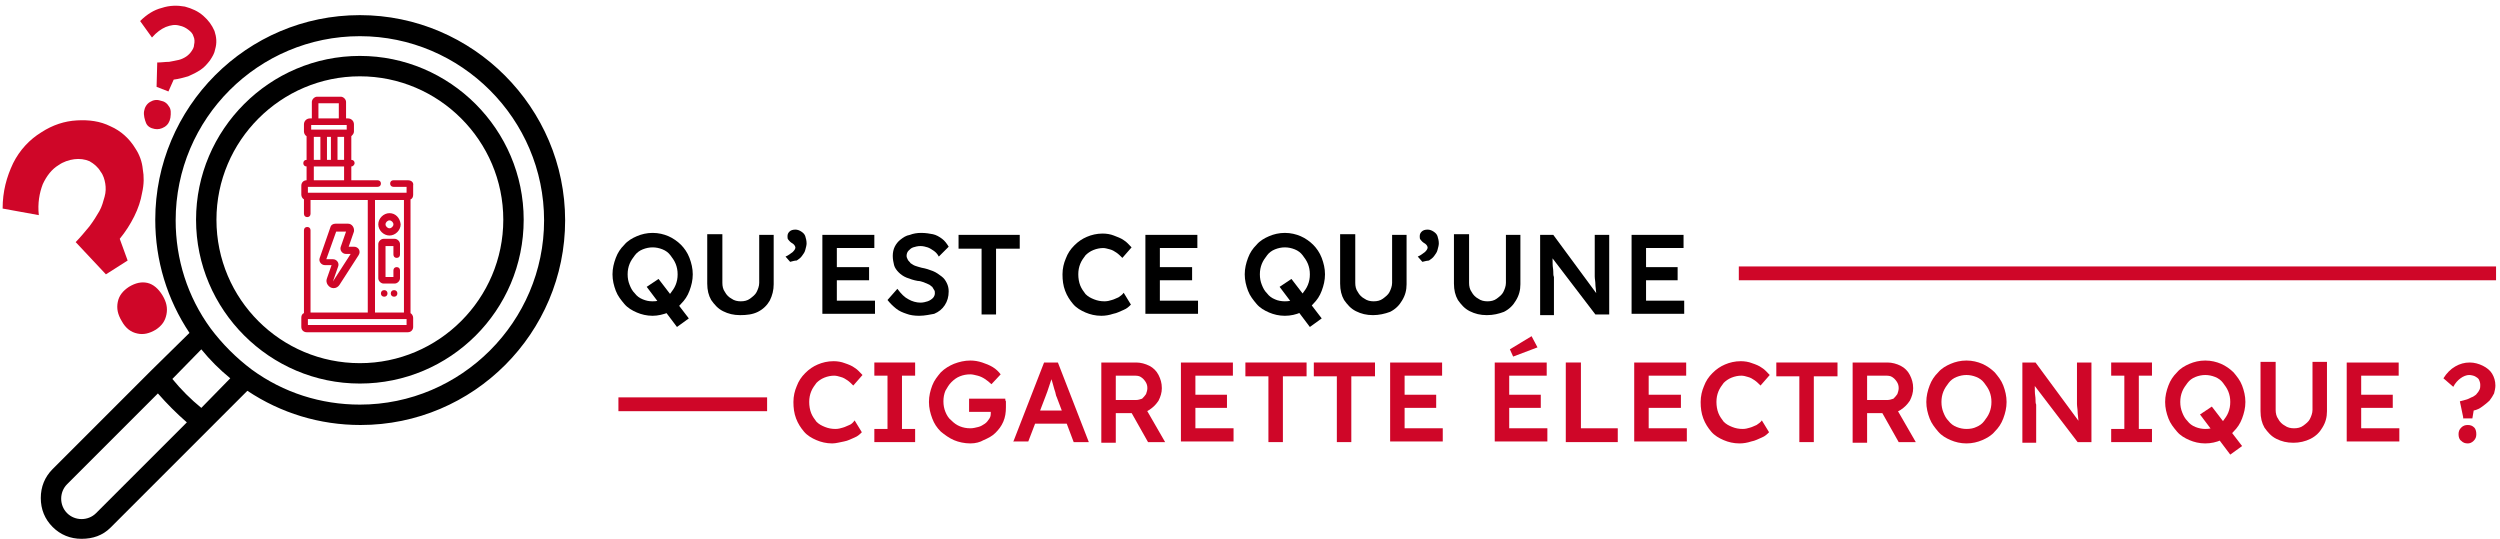<?xml version="1.0" encoding="UTF-8"?>
<!-- Generator: Adobe Illustrator 27.0.0, SVG Export Plug-In . SVG Version: 6.00 Build 0)  -->
<svg xmlns="http://www.w3.org/2000/svg" xmlns:xlink="http://www.w3.org/1999/xlink" version="1.1" id="Layer_1" x="0px" y="0px" viewBox="0 0 380 82" style="enable-background:new 0 0 380 82;" xml:space="preserve">
<style type="text/css">
	.st0{fill:#CF0628;}
</style>
<rect x="264.3" y="40.5" class="st0" width="115.1" height="2.1"></rect>
<rect x="94" y="60.4" class="st0" width="22.6" height="2.1"></rect>
<g>
	<g>
		<path class="st0" d="M126.5,67.4c-0.9,0-1.7-0.2-2.4-0.5c-0.7-0.3-1.4-0.7-1.9-1.3c-0.5-0.6-0.9-1.2-1.2-2    c-0.3-0.8-0.4-1.6-0.4-2.5c0-0.9,0.2-1.7,0.5-2.4c0.3-0.8,0.7-1.4,1.3-2c0.6-0.6,1.2-1,1.9-1.3c0.7-0.3,1.5-0.5,2.4-0.5    c0.6,0,1.2,0.1,1.7,0.3c0.6,0.2,1.1,0.4,1.5,0.7c0.5,0.3,0.8,0.7,1.2,1.1l-1.4,1.6c-0.3-0.3-0.6-0.6-0.9-0.8    c-0.3-0.2-0.6-0.4-1-0.5c-0.3-0.1-0.7-0.2-1-0.2c-0.5,0-1,0.1-1.5,0.3s-0.9,0.5-1.2,0.8c-0.3,0.4-0.6,0.8-0.8,1.3    c-0.2,0.5-0.3,1-0.3,1.6c0,0.6,0.1,1.2,0.3,1.7c0.2,0.5,0.5,0.9,0.8,1.3c0.4,0.4,0.8,0.6,1.3,0.8c0.5,0.2,1,0.3,1.6,0.3    c0.4,0,0.8-0.1,1.1-0.2c0.4-0.1,0.7-0.3,1-0.4s0.6-0.4,0.8-0.7l1.1,1.8c-0.3,0.3-0.6,0.6-1.1,0.8s-1,0.5-1.6,0.6    S127.1,67.4,126.5,67.4z"></path>
		<path class="st0" d="M132.9,67.2v-2h2v-8.1h-2v-2h6.2v2h-2v8.1h2v2H132.9z"></path>
		<path class="st0" d="M147.5,67.4c-0.9,0-1.8-0.2-2.5-0.5s-1.4-0.8-2-1.3c-0.6-0.6-1-1.2-1.3-2c-0.3-0.8-0.5-1.6-0.5-2.5    c0-0.9,0.2-1.7,0.5-2.5s0.8-1.4,1.3-2c0.6-0.6,1.3-1,2-1.3c0.8-0.3,1.6-0.5,2.5-0.5c0.6,0,1.2,0.1,1.8,0.3    c0.6,0.2,1.1,0.4,1.6,0.7c0.5,0.3,0.9,0.7,1.2,1.1l-1.4,1.5c-0.3-0.3-0.7-0.6-1-0.8s-0.7-0.4-1.1-0.5c-0.4-0.1-0.8-0.2-1.1-0.2    c-0.6,0-1.1,0.1-1.6,0.3c-0.5,0.2-0.9,0.5-1.3,0.9s-0.6,0.8-0.9,1.3c-0.2,0.5-0.3,1-0.3,1.6c0,0.6,0.1,1.1,0.3,1.6    c0.2,0.5,0.5,1,0.9,1.3c0.4,0.4,0.8,0.7,1.3,0.9s1,0.3,1.6,0.3c0.4,0,0.8-0.1,1.2-0.2c0.4-0.1,0.7-0.3,1-0.5    c0.3-0.2,0.5-0.5,0.7-0.8c0.2-0.3,0.2-0.6,0.2-1v-0.4l0.3,0.4h-3.6v-2h5.5c0,0.1,0,0.3,0.1,0.4c0,0.2,0,0.3,0,0.5    c0,0.1,0,0.3,0,0.4c0,0.8-0.1,1.5-0.4,2.2c-0.3,0.7-0.7,1.2-1.2,1.7s-1.1,0.8-1.8,1.1C149,67.2,148.3,67.4,147.5,67.4z"></path>
		<path class="st0" d="M154,67.2l4.7-12.1h2.1l4.7,12.1h-2.3l-2.6-6.9c-0.1-0.1-0.1-0.4-0.2-0.7c-0.1-0.3-0.2-0.6-0.3-1    c-0.1-0.4-0.2-0.7-0.3-1c-0.1-0.3-0.2-0.5-0.2-0.7l0.4,0c-0.1,0.2-0.2,0.5-0.2,0.8c-0.1,0.3-0.2,0.6-0.3,0.9    c-0.1,0.3-0.2,0.6-0.3,0.9c-0.1,0.3-0.2,0.5-0.3,0.8l-2.6,6.8H154z M156.1,64.4l0.8-2h5.5l0.8,2H156.1z"></path>
		<path class="st0" d="M167.4,67.2V55.1h5.3c0.7,0,1.4,0.2,2,0.5s1.1,0.8,1.4,1.4s0.5,1.2,0.5,2c0,0.7-0.2,1.3-0.5,1.9    c-0.4,0.6-0.8,1-1.4,1.4s-1.3,0.5-2,0.5h-3.1v4.5H167.4z M169.6,60.8h3.1c0.3,0,0.6-0.1,0.9-0.2c0.2-0.2,0.4-0.4,0.6-0.7    c0.1-0.3,0.2-0.6,0.2-0.9c0-0.4-0.1-0.7-0.3-1c-0.2-0.3-0.4-0.5-0.7-0.7c-0.3-0.2-0.7-0.2-1.1-0.2h-2.7V60.8z M174.5,67.2    l-3.1-5.5l2.3-0.4l3.4,5.9L174.5,67.2z"></path>
		<path class="st0" d="M179.5,67.2V55.1h7.9v2h-5.7v8h5.8v2H179.5z M180.5,62v-2h6v2H180.5z"></path>
		<path class="st0" d="M192.8,67.2v-10h-3.5v-2.1h9.3v2.1H195v10H192.8z"></path>
		<path class="st0" d="M203.2,67.2v-10h-3.5v-2.1h9.3v2.1h-3.6v10H203.2z"></path>
		<path class="st0" d="M211.3,67.2V55.1h7.9v2h-5.7v8h5.8v2H211.3z M212.3,62v-2h6v2H212.3z"></path>
		<path class="st0" d="M227.2,67.2V55.1h7.9v2h-5.7v8h5.8v2H227.2z M228.2,62v-2h6v2H228.2z M230,54.2l-0.5-1.1l3.3-2l0.9,1.7    L230,54.2z"></path>
		<path class="st0" d="M238,67.2V55.1h2.3v10h5.6v2.1H238z"></path>
		<path class="st0" d="M248.4,67.2V55.1h7.9v2h-5.7v8h5.8v2H248.4z M249.5,62v-2h6v2H249.5z"></path>
		<path class="st0" d="M264.4,67.4c-0.9,0-1.7-0.2-2.4-0.5c-0.7-0.3-1.4-0.7-1.9-1.3c-0.5-0.6-0.9-1.2-1.2-2    c-0.3-0.8-0.4-1.6-0.4-2.5c0-0.9,0.2-1.7,0.5-2.4c0.3-0.8,0.7-1.4,1.3-2c0.6-0.6,1.2-1,1.9-1.3c0.7-0.3,1.5-0.5,2.4-0.5    c0.6,0,1.2,0.1,1.7,0.3c0.6,0.2,1.1,0.4,1.5,0.7c0.5,0.3,0.8,0.7,1.2,1.1l-1.4,1.6c-0.3-0.3-0.6-0.6-0.9-0.8    c-0.3-0.2-0.6-0.4-1-0.5c-0.3-0.1-0.7-0.2-1-0.2c-0.5,0-1,0.1-1.5,0.3s-0.9,0.5-1.2,0.8c-0.3,0.4-0.6,0.8-0.8,1.3    c-0.2,0.5-0.3,1-0.3,1.6c0,0.6,0.1,1.2,0.3,1.7c0.2,0.5,0.5,0.9,0.8,1.3c0.4,0.4,0.8,0.6,1.3,0.8s1,0.3,1.6,0.3    c0.4,0,0.8-0.1,1.1-0.2c0.4-0.1,0.7-0.3,1-0.4c0.3-0.2,0.6-0.4,0.8-0.7l1.1,1.8c-0.3,0.3-0.6,0.6-1.1,0.8s-1,0.5-1.6,0.6    C265.6,67.3,265,67.4,264.4,67.4z"></path>
		<path class="st0" d="M273.5,67.2v-10h-3.5v-2.1h9.3v2.1h-3.6v10H273.5z"></path>
		<path class="st0" d="M281.6,67.2V55.1h5.3c0.7,0,1.4,0.2,2,0.5s1.1,0.8,1.4,1.4s0.5,1.2,0.5,2c0,0.7-0.2,1.3-0.5,1.9    c-0.4,0.6-0.8,1-1.4,1.4s-1.3,0.5-2,0.5h-3.1v4.5H281.6z M283.8,60.8h3.1c0.3,0,0.6-0.1,0.9-0.2c0.2-0.2,0.4-0.4,0.6-0.7    c0.1-0.3,0.2-0.6,0.2-0.9c0-0.4-0.1-0.7-0.3-1c-0.2-0.3-0.4-0.5-0.7-0.7c-0.3-0.2-0.7-0.2-1.1-0.2h-2.7V60.8z M288.6,67.2    l-3.1-5.5l2.3-0.4l3.4,5.9L288.6,67.2z"></path>
		<path class="st0" d="M298.9,67.4c-0.9,0-1.7-0.2-2.4-0.5c-0.7-0.3-1.4-0.7-1.9-1.3c-0.5-0.6-1-1.2-1.3-2c-0.3-0.8-0.5-1.6-0.5-2.5    c0-0.9,0.2-1.7,0.5-2.5c0.3-0.8,0.7-1.4,1.3-2c0.5-0.6,1.2-1,1.9-1.3c0.7-0.3,1.5-0.5,2.4-0.5c0.9,0,1.7,0.2,2.4,0.5    c0.7,0.3,1.4,0.8,1.9,1.3c0.5,0.6,1,1.2,1.3,2c0.3,0.8,0.5,1.6,0.5,2.5c0,0.9-0.2,1.7-0.5,2.5c-0.3,0.8-0.7,1.4-1.3,2    c-0.5,0.6-1.2,1-1.9,1.3C300.6,67.2,299.8,67.4,298.9,67.4z M298.9,65.2c0.6,0,1.1-0.1,1.5-0.3c0.5-0.2,0.9-0.5,1.2-0.9    s0.6-0.8,0.8-1.3c0.2-0.5,0.3-1,0.3-1.6c0-0.6-0.1-1.1-0.3-1.6c-0.2-0.5-0.5-0.9-0.8-1.3c-0.3-0.4-0.7-0.7-1.2-0.9    c-0.5-0.2-1-0.3-1.5-0.3c-0.5,0-1,0.1-1.5,0.3c-0.5,0.2-0.9,0.5-1.2,0.9c-0.3,0.4-0.6,0.8-0.8,1.3s-0.3,1-0.3,1.6    c0,0.6,0.1,1.1,0.3,1.6c0.2,0.5,0.4,0.9,0.8,1.3c0.3,0.4,0.7,0.7,1.2,0.9C297.9,65.1,298.4,65.2,298.9,65.2z"></path>
		<path class="st0" d="M307.4,67.2V55.1h2l7,9.5l-0.4,0.1c0-0.3-0.1-0.7-0.1-1c0-0.3-0.1-0.7-0.1-1.1c0-0.4-0.1-0.8-0.1-1.2    c0-0.4,0-0.8,0-1.3c0-0.4,0-0.9,0-1.4v-3.6h2.2v12.1h-2.1l-7.1-9.3l0.5-0.1c0.1,0.6,0.1,1.2,0.1,1.7c0,0.5,0.1,0.8,0.1,1.2    c0,0.3,0,0.6,0.1,0.8c0,0.2,0,0.4,0,0.6c0,0.2,0,0.3,0,0.5v4.7H307.4z"></path>
		<path class="st0" d="M320.9,67.2v-2h2v-8.1h-2v-2h6.2v2h-2v8.1h2v2H320.9z"></path>
		<path class="st0" d="M335.2,67.4c-0.9,0-1.7-0.2-2.4-0.5c-0.7-0.3-1.4-0.7-1.9-1.3c-0.5-0.6-1-1.2-1.3-2c-0.3-0.8-0.5-1.6-0.5-2.5    c0-0.9,0.2-1.7,0.5-2.5c0.3-0.8,0.7-1.4,1.3-2c0.5-0.6,1.2-1,1.9-1.3c0.7-0.3,1.5-0.5,2.4-0.5c0.9,0,1.7,0.2,2.4,0.5    c0.7,0.3,1.4,0.8,1.9,1.3c0.5,0.6,1,1.2,1.3,2c0.3,0.8,0.5,1.6,0.5,2.5c0,0.9-0.2,1.7-0.5,2.5c-0.3,0.8-0.7,1.4-1.3,2    c-0.5,0.6-1.2,1-1.9,1.3C336.9,67.2,336.1,67.4,335.2,67.4z M335.2,65.2c0.6,0,1.1-0.1,1.5-0.3c0.5-0.2,0.9-0.5,1.2-0.9    s0.6-0.8,0.8-1.3c0.2-0.5,0.3-1,0.3-1.6c0-0.6-0.1-1.1-0.3-1.6c-0.2-0.5-0.5-0.9-0.8-1.3c-0.3-0.4-0.7-0.7-1.2-0.9    c-0.5-0.2-1-0.3-1.5-0.3c-0.5,0-1,0.1-1.5,0.3c-0.5,0.2-0.9,0.5-1.2,0.9c-0.3,0.4-0.6,0.8-0.8,1.3s-0.3,1-0.3,1.6    c0,0.6,0.1,1.1,0.3,1.6c0.2,0.5,0.4,0.9,0.8,1.3c0.3,0.4,0.7,0.7,1.2,0.9C334.2,65.1,334.7,65.2,335.2,65.2z M339,69.1l-4.6-6.1    l1.8-1.2l4.6,6L339,69.1z"></path>
		<path class="st0" d="M348.6,67.3c-1,0-1.8-0.2-2.6-0.6s-1.3-1-1.8-1.7c-0.4-0.7-0.6-1.5-0.6-2.5V55h2.3v7.3c0,0.5,0.1,1,0.4,1.4    c0.2,0.4,0.6,0.8,1,1c0.4,0.3,0.9,0.4,1.4,0.4c0.5,0,1-0.1,1.4-0.4c0.4-0.3,0.8-0.6,1-1c0.2-0.4,0.4-0.9,0.4-1.4V55h2.2v7.5    c0,0.9-0.2,1.7-0.7,2.5c-0.4,0.7-1,1.3-1.8,1.7C350.4,67.1,349.5,67.3,348.6,67.3z"></path>
		<path class="st0" d="M356.7,67.2V55.1h7.9v2h-5.7v8h5.8v2H356.7z M357.7,62v-2h6v2H357.7z"></path>
		<path class="st0" d="M374.4,63.4l-0.5-2.4c0.4-0.1,0.8-0.2,1.1-0.3s0.6-0.3,0.9-0.4c0.3-0.2,0.5-0.3,0.6-0.5    c0.2-0.2,0.3-0.4,0.4-0.6c0.1-0.2,0.1-0.5,0.1-0.7c0-0.3-0.1-0.6-0.2-0.8c-0.1-0.2-0.4-0.4-0.6-0.5s-0.6-0.2-0.9-0.2    c-0.4,0-0.9,0.2-1.3,0.5c-0.4,0.3-0.8,0.7-1.1,1.3l-1.5-1.3c0.5-0.8,1.1-1.4,1.8-1.8c0.7-0.4,1.4-0.6,2.2-0.6c0.7,0,1.4,0.2,2,0.5    c0.6,0.3,1.1,0.7,1.4,1.2s0.5,1.1,0.5,1.8c0,0.4-0.1,0.8-0.2,1.2c-0.2,0.4-0.4,0.7-0.7,1.1c-0.3,0.3-0.7,0.6-1.1,0.9    s-0.8,0.5-1.3,0.6l-0.2,1.2H374.4z M373.7,66c0-0.4,0.1-0.7,0.4-1s0.6-0.4,1-0.4c0.4,0,0.7,0.1,1,0.4c0.2,0.2,0.3,0.6,0.3,1    c0,0.4-0.1,0.7-0.4,1s-0.6,0.4-0.9,0.4c-0.4,0-0.7-0.1-1-0.4C373.8,66.8,373.7,66.4,373.7,66z"></path>
	</g>
</g>
<g>
	<g>
		<path class="st0" d="M16.1,41.7l-4.6-4.9c0.8-0.8,1.5-1.7,2.1-2.4c0.6-0.8,1.1-1.6,1.5-2.3c0.4-0.7,0.6-1.5,0.8-2.2    c0.2-0.7,0.2-1.4,0.1-2c-0.1-0.6-0.3-1.3-0.7-1.8c-0.4-0.7-1-1.2-1.7-1.6c-0.7-0.3-1.5-0.4-2.3-0.3c-0.8,0.1-1.7,0.4-2.4,0.9    c-1,0.6-1.8,1.6-2.4,2.9c-0.5,1.3-0.8,2.9-0.6,4.7l-5.5-1c0-2.6,0.6-4.8,1.6-6.9c1-2,2.5-3.6,4.3-4.7c1.7-1.1,3.5-1.7,5.4-1.8    c1.8-0.1,3.5,0.1,5.1,0.9c1.6,0.7,2.9,1.9,3.8,3.4c0.6,0.9,1,2,1.1,3.1c0.2,1.1,0.2,2.3-0.1,3.6c-0.2,1.2-0.6,2.4-1.2,3.6    c-0.6,1.2-1.3,2.3-2.2,3.4l1.2,3.3L16.1,41.7z M18.5,48.8c-0.6-1-0.8-1.9-0.6-2.9c0.2-1,0.8-1.7,1.7-2.3c1-0.6,1.9-0.8,2.8-0.6    c0.9,0.2,1.7,0.9,2.3,1.9c0.6,1,0.8,1.9,0.6,2.9c-0.2,1-0.7,1.7-1.6,2.3c-1,0.6-1.9,0.8-2.8,0.6C19.9,50.5,19.1,49.9,18.5,48.8z"></path>
	</g>
</g>
<g>
	<g>
		<path class="st0" d="M23.8,13.2l0.1-3.7c0.6,0,1.2-0.1,1.8-0.1c0.6-0.1,1-0.2,1.5-0.3c0.4-0.1,0.8-0.3,1.1-0.5    c0.3-0.2,0.6-0.5,0.8-0.8c0.2-0.3,0.4-0.6,0.4-1c0.1-0.4,0.1-0.9-0.1-1.3c-0.1-0.4-0.4-0.7-0.8-1c-0.4-0.3-0.8-0.5-1.3-0.6    c-0.7-0.2-1.3-0.1-2.1,0.2c-0.7,0.3-1.4,0.8-2.1,1.6l-1.8-2.5c1-1,2.1-1.7,3.3-2c1.2-0.4,2.4-0.4,3.5-0.2c1.1,0.3,2,0.7,2.8,1.4    c0.8,0.7,1.3,1.4,1.7,2.3c0.3,0.9,0.4,1.8,0.1,2.8c-0.1,0.6-0.4,1.1-0.8,1.7c-0.4,0.5-0.8,1-1.4,1.4c-0.6,0.4-1.2,0.7-1.9,1    c-0.7,0.2-1.4,0.4-2.2,0.5l-0.8,1.8L23.8,13.2z M21.9,16.9c0.1-0.6,0.4-1.1,0.9-1.4s1-0.4,1.6-0.2c0.6,0.1,1,0.4,1.3,0.9    c0.3,0.4,0.3,1,0.2,1.7c-0.1,0.6-0.4,1.1-0.9,1.4c-0.5,0.3-1,0.4-1.5,0.3c-0.6-0.1-1.1-0.4-1.3-0.9S21.8,17.5,21.9,16.9z"></path>
	</g>
</g>
<g>
	<g>
		<path d="M99.2,48c-0.9,0-1.7-0.2-2.4-0.5c-0.7-0.3-1.4-0.7-1.9-1.3s-1-1.2-1.3-2c-0.3-0.8-0.5-1.6-0.5-2.5s0.2-1.7,0.5-2.5    c0.3-0.8,0.7-1.4,1.3-2c0.5-0.6,1.2-1,1.9-1.3s1.5-0.5,2.4-0.5c0.9,0,1.7,0.2,2.4,0.5s1.4,0.8,1.9,1.3s1,1.2,1.3,2    c0.3,0.8,0.5,1.6,0.5,2.5c0,0.9-0.2,1.7-0.5,2.5c-0.3,0.8-0.7,1.4-1.3,2c-0.5,0.6-1.2,1-1.9,1.3C100.8,47.8,100,48,99.2,48z     M99.2,45.8c0.6,0,1.1-0.1,1.5-0.3c0.5-0.2,0.9-0.5,1.2-0.9s0.6-0.8,0.8-1.3c0.2-0.5,0.3-1,0.3-1.6c0-0.6-0.1-1.1-0.3-1.6    c-0.2-0.5-0.5-0.9-0.8-1.3s-0.7-0.7-1.2-0.9c-0.5-0.2-1-0.3-1.5-0.3c-0.5,0-1,0.1-1.5,0.3c-0.5,0.2-0.9,0.5-1.2,0.9    c-0.3,0.4-0.6,0.8-0.8,1.3c-0.2,0.5-0.3,1-0.3,1.6c0,0.6,0.1,1.1,0.3,1.6c0.2,0.5,0.4,0.9,0.8,1.3c0.3,0.4,0.7,0.7,1.2,0.9    S98.6,45.8,99.2,45.8z M102.9,49.7l-4.6-6.1l1.8-1.2l4.6,6L102.9,49.7z"></path>
		<path d="M112.5,47.9c-1,0-1.8-0.2-2.6-0.6c-0.8-0.4-1.3-1-1.8-1.7c-0.4-0.7-0.6-1.5-0.6-2.5v-7.5h2.3V43c0,0.5,0.1,1,0.4,1.4    c0.2,0.4,0.6,0.8,1,1c0.4,0.3,0.9,0.4,1.4,0.4c0.5,0,1-0.1,1.4-0.4c0.4-0.3,0.8-0.6,1-1c0.2-0.4,0.4-0.9,0.4-1.4v-7.3h2.2v7.5    c0,0.9-0.2,1.7-0.6,2.5c-0.4,0.7-1,1.3-1.8,1.7S113.5,47.9,112.5,47.9z"></path>
		<path d="M120.1,39.8l-0.7-0.8c0.5-0.2,0.8-0.5,1.1-0.7c0.3-0.3,0.4-0.5,0.4-0.7c0-0.1-0.1-0.3-0.2-0.4c-0.1-0.1-0.2-0.2-0.4-0.3    c-0.3-0.2-0.4-0.4-0.5-0.5c-0.1-0.1-0.1-0.3-0.1-0.5c0-0.3,0.1-0.5,0.3-0.7c0.2-0.2,0.5-0.3,0.9-0.3c0.3,0,0.6,0.1,0.9,0.3    s0.5,0.4,0.6,0.7c0.1,0.3,0.2,0.7,0.2,1.1c0,0.3-0.1,0.6-0.2,1s-0.3,0.6-0.5,0.9c-0.2,0.3-0.5,0.5-0.8,0.7    C120.8,39.6,120.5,39.7,120.1,39.8z"></path>
		<path d="M125,47.8V35.7h7.9v2h-5.7v8h5.8v2H125z M126.1,42.6v-2h6v2H126.1z"></path>
		<path d="M139.7,48c-0.7,0-1.4-0.1-1.9-0.3c-0.6-0.2-1.1-0.4-1.6-0.8c-0.5-0.4-0.9-0.8-1.3-1.3l1.5-1.7c0.6,0.8,1.1,1.3,1.7,1.6    c0.5,0.3,1.2,0.5,1.8,0.5c0.4,0,0.8-0.1,1.1-0.2c0.3-0.1,0.6-0.3,0.8-0.5s0.3-0.5,0.3-0.7c0-0.2,0-0.4-0.1-0.5    c-0.1-0.2-0.2-0.3-0.3-0.5c-0.2-0.1-0.3-0.3-0.6-0.4c-0.2-0.1-0.5-0.2-0.7-0.3c-0.3-0.1-0.6-0.2-0.9-0.2c-0.6-0.1-1.2-0.3-1.7-0.5    s-0.9-0.5-1.2-0.8c-0.3-0.3-0.6-0.7-0.7-1.1c-0.1-0.4-0.2-0.9-0.2-1.4s0.1-1,0.3-1.4c0.2-0.4,0.5-0.8,0.9-1.1    c0.4-0.3,0.8-0.6,1.4-0.7c0.5-0.2,1.1-0.3,1.7-0.3c0.7,0,1.3,0.1,1.8,0.2s1,0.4,1.4,0.7c0.4,0.3,0.7,0.7,1,1.2l-1.5,1.5    c-0.2-0.4-0.5-0.7-0.8-0.9s-0.6-0.4-0.9-0.5s-0.7-0.2-1.1-0.2c-0.4,0-0.8,0.1-1.1,0.2c-0.3,0.1-0.5,0.3-0.7,0.5    c-0.2,0.2-0.3,0.5-0.3,0.8c0,0.2,0.1,0.4,0.2,0.6c0.1,0.2,0.3,0.3,0.4,0.5c0.2,0.1,0.4,0.3,0.7,0.4c0.3,0.1,0.6,0.2,1,0.3    c0.6,0.1,1.2,0.3,1.7,0.5c0.5,0.2,0.9,0.5,1.3,0.8c0.4,0.3,0.6,0.6,0.8,1c0.2,0.4,0.3,0.8,0.3,1.3c0,0.8-0.2,1.5-0.6,2.1    c-0.4,0.6-0.9,1-1.6,1.3C141.4,47.8,140.6,48,139.7,48z"></path>
		<path d="M149.2,47.8v-10h-3.5v-2.1h9.3v2.1h-3.6v10H149.2z"></path>
		<path d="M167.4,48c-0.9,0-1.7-0.2-2.4-0.5c-0.7-0.3-1.4-0.7-1.9-1.3c-0.5-0.6-0.9-1.2-1.2-2c-0.3-0.8-0.4-1.6-0.4-2.5    c0-0.9,0.2-1.7,0.5-2.4c0.3-0.8,0.7-1.4,1.3-2s1.2-1,1.9-1.3c0.7-0.3,1.5-0.5,2.4-0.5c0.6,0,1.2,0.1,1.7,0.3s1.1,0.4,1.5,0.7    c0.5,0.3,0.8,0.7,1.2,1.1l-1.4,1.6c-0.3-0.3-0.6-0.6-0.9-0.8c-0.3-0.2-0.6-0.4-1-0.5s-0.7-0.2-1-0.2c-0.5,0-1,0.1-1.5,0.3    c-0.5,0.2-0.9,0.5-1.2,0.8c-0.3,0.4-0.6,0.8-0.8,1.3c-0.2,0.5-0.3,1-0.3,1.6c0,0.6,0.1,1.2,0.3,1.7c0.2,0.5,0.5,0.9,0.8,1.3    c0.4,0.4,0.8,0.6,1.3,0.8s1,0.3,1.6,0.3c0.4,0,0.8-0.1,1.1-0.2c0.4-0.1,0.7-0.3,1-0.4c0.3-0.2,0.6-0.4,0.8-0.7l1.1,1.8    c-0.3,0.3-0.6,0.6-1.1,0.8s-1,0.5-1.6,0.6C168.6,47.9,168,48,167.4,48z"></path>
		<path d="M174.1,47.8V35.7h7.9v2h-5.7v8h5.8v2H174.1z M175.2,42.6v-2h6v2H175.2z"></path>
		<path d="M195.3,48c-0.9,0-1.7-0.2-2.4-0.5c-0.7-0.3-1.4-0.7-1.9-1.3c-0.5-0.6-1-1.2-1.3-2c-0.3-0.8-0.5-1.6-0.5-2.5    s0.2-1.7,0.5-2.5c0.3-0.8,0.7-1.4,1.3-2c0.5-0.6,1.2-1,1.9-1.3s1.5-0.5,2.4-0.5c0.9,0,1.7,0.2,2.4,0.5s1.4,0.8,1.9,1.3    s1,1.2,1.3,2c0.3,0.8,0.5,1.6,0.5,2.5c0,0.9-0.2,1.7-0.5,2.5c-0.3,0.8-0.7,1.4-1.3,2c-0.5,0.6-1.2,1-1.9,1.3    C197,47.8,196.2,48,195.3,48z M195.3,45.8c0.6,0,1.1-0.1,1.5-0.3c0.5-0.2,0.9-0.5,1.2-0.9s0.6-0.8,0.8-1.3c0.2-0.5,0.3-1,0.3-1.6    c0-0.6-0.1-1.1-0.3-1.6c-0.2-0.5-0.5-0.9-0.8-1.3s-0.7-0.7-1.2-0.9c-0.5-0.2-1-0.3-1.5-0.3c-0.5,0-1,0.1-1.5,0.3    c-0.5,0.2-0.9,0.5-1.2,0.9s-0.6,0.8-0.8,1.3c-0.2,0.5-0.3,1-0.3,1.6c0,0.6,0.1,1.1,0.3,1.6c0.2,0.5,0.4,0.9,0.8,1.3    c0.3,0.4,0.7,0.7,1.2,0.9C194.2,45.7,194.8,45.8,195.3,45.8z M199.1,49.7l-4.6-6.1l1.8-1.2l4.6,6L199.1,49.7z"></path>
		<path d="M208.7,47.9c-1,0-1.8-0.2-2.6-0.6s-1.3-1-1.8-1.7c-0.4-0.7-0.6-1.5-0.6-2.5v-7.5h2.3V43c0,0.5,0.1,1,0.4,1.4    c0.2,0.4,0.6,0.8,1,1c0.4,0.3,0.9,0.4,1.4,0.4c0.5,0,1-0.1,1.4-0.4c0.4-0.3,0.8-0.6,1-1c0.2-0.4,0.4-0.9,0.4-1.4v-7.3h2.2v7.5    c0,0.9-0.2,1.7-0.7,2.5c-0.4,0.7-1,1.3-1.8,1.7C210.5,47.7,209.6,47.9,208.7,47.9z"></path>
		<path d="M216.2,39.8l-0.7-0.8c0.5-0.2,0.8-0.5,1.1-0.7c0.3-0.3,0.4-0.5,0.4-0.7c0-0.1-0.1-0.3-0.2-0.4c-0.1-0.1-0.2-0.2-0.4-0.3    c-0.3-0.2-0.4-0.4-0.5-0.5c-0.1-0.1-0.1-0.3-0.1-0.5c0-0.3,0.1-0.5,0.3-0.7c0.2-0.2,0.5-0.3,0.9-0.3c0.3,0,0.6,0.1,0.9,0.3    s0.5,0.4,0.6,0.7c0.1,0.3,0.2,0.7,0.2,1.1c0,0.3-0.1,0.6-0.2,1s-0.3,0.6-0.5,0.9c-0.2,0.3-0.5,0.5-0.8,0.7    C217,39.6,216.6,39.7,216.2,39.8z"></path>
		<path d="M226,47.9c-1,0-1.8-0.2-2.6-0.6s-1.3-1-1.8-1.7c-0.4-0.7-0.6-1.5-0.6-2.5v-7.5h2.3V43c0,0.5,0.1,1,0.4,1.4    c0.2,0.4,0.6,0.8,1,1c0.4,0.3,0.9,0.4,1.4,0.4c0.5,0,1-0.1,1.4-0.4c0.4-0.3,0.8-0.6,1-1c0.2-0.4,0.4-0.9,0.4-1.4v-7.3h2.2v7.5    c0,0.9-0.2,1.7-0.7,2.5c-0.4,0.7-1,1.3-1.8,1.7C227.8,47.7,227,47.9,226,47.9z"></path>
		<path d="M234.1,47.8V35.7h2l7,9.5l-0.4,0.1c0-0.3-0.1-0.7-0.1-1c0-0.3-0.1-0.7-0.1-1.1c0-0.4-0.1-0.8-0.1-1.2c0-0.4,0-0.8,0-1.3    c0-0.4,0-0.9,0-1.4v-3.6h2.2v12.1h-2.1l-7.1-9.3l0.5-0.1c0.1,0.6,0.1,1.2,0.1,1.7c0,0.5,0.1,0.8,0.1,1.2c0,0.3,0,0.6,0.1,0.8    c0,0.2,0,0.4,0,0.6c0,0.2,0,0.3,0,0.5v4.7H234.1z"></path>
		<path d="M248,47.8V35.7h7.9v2h-5.7v8h5.8v2H248z M249,42.6v-2h6v2H249z"></path>
	</g>
</g>
<g>
	<path d="M16.8,80.2l20.8-20.8c5.1,3.4,11,5.2,17.2,5.2c17.2,0,31.1-14,31.1-31.1S71.9,2.3,54.7,2.3s-31.1,14-31.1,31.1   c0,6.2,1.8,12.1,5.2,17.2L23,56.3l0,0l-15,15c-1.2,1.2-1.8,2.7-1.8,4.4c0,1.7,0.6,3.2,1.8,4.4c1.2,1.2,2.7,1.8,4.4,1.8   S15.6,81.4,16.8,80.2z M32,49.9L32,49.9c-3.5-4.8-5.3-10.5-5.3-16.4c0-15.5,12.6-28,28-28s28,12.6,28,28s-12.6,28-28,28   c-5.9,0-11.6-1.8-16.4-5.3C35.9,54.4,33.8,52.3,32,49.9z M30.6,53.1c1.3,1.6,2.8,3.1,4.4,4.4L30.6,62c-1.6-1.3-3.1-2.8-4.4-4.4   L30.6,53.1z M10.2,78c-0.6-0.6-0.9-1.4-0.9-2.2c0-0.8,0.3-1.6,0.9-2.2L24,59.8c1.4,1.6,2.8,3,4.4,4.4L14.6,78   c-0.6,0.6-1.4,0.9-2.2,0.9C11.6,78.9,10.8,78.6,10.2,78L10.2,78z"></path>
	<path d="M79.6,33.4c0-13.7-11.2-24.9-24.9-24.9S29.8,19.7,29.8,33.4S41,58.3,54.7,58.3S79.6,47.2,79.6,33.4z M32.9,33.4   c0-12,9.8-21.8,21.8-21.8s21.8,9.8,21.8,21.8s-9.8,21.8-21.8,21.8S32.9,45.5,32.9,33.4z"></path>
</g>
<g>
	<path class="st0" d="M58.9,44.6c0,0.3-0.2,0.5-0.5,0.5s-0.5-0.2-0.5-0.5c0-0.3,0.2-0.5,0.5-0.5C58.7,44.1,58.9,44.3,58.9,44.6   L58.9,44.6z M60.4,44.6c0,0.3-0.2,0.5-0.5,0.5s-0.5-0.2-0.5-0.5c0-0.3,0.2-0.5,0.5-0.5l0,0C60.2,44.1,60.4,44.3,60.4,44.6z"></path>
	<path class="st0" d="M62,27.4h-2.2c-0.3,0-0.5,0.2-0.5,0.5s0.2,0.5,0.5,0.5h2v0.9h-15v-0.9h10.6c0.3,0,0.5-0.2,0.5-0.5   s-0.2-0.5-0.5-0.5h-4v-2.1c0.3,0,0.5-0.3,0.5-0.5c0-0.3-0.2-0.5-0.5-0.5v-3.6c0.2-0.2,0.4-0.4,0.4-0.7v-1.1c0-0.5-0.4-0.9-0.9-0.9   h-0.3v-2.5c0-0.4-0.4-0.8-0.8-0.8h-3.6c-0.4,0-0.8,0.4-0.8,0.8V18h-0.3c-0.5,0-0.9,0.4-0.9,0.9v1.1c0,0.3,0.2,0.6,0.4,0.7v3.6   c-0.3,0-0.5,0.2-0.5,0.5c0,0.3,0.2,0.5,0.5,0.5v2.1c-0.5,0-0.8,0.4-0.8,0.8v1.4c0,0.3,0.2,0.6,0.4,0.7v2.2c0,0.3,0.2,0.5,0.5,0.5   s0.5-0.2,0.5-0.5v-2.1h8.7v17.1h-8.7V35c0-0.3-0.2-0.5-0.5-0.5l0,0c-0.3,0-0.5,0.2-0.5,0.5l0,0v12.6c-0.3,0.1-0.4,0.4-0.4,0.7v1.4   c0,0.5,0.4,0.8,0.8,0.8H62c0.5,0,0.8-0.4,0.8-0.8v-1.4c0-0.3-0.2-0.6-0.4-0.7V30.3c0.3-0.1,0.4-0.4,0.4-0.7v-1.4   C62.9,27.7,62.5,27.4,62,27.4L62,27.4z M47.7,24.3v-3.5h1v3.5H47.7z M49.7,20.8h0.6v3.5h-0.6V20.8z M51.3,20.8h1v3.5h-1V20.8z    M48.4,15.7h3.1V18h-3.1V15.7z M47.3,19h5.4v0.7h-5.4V19z M47.7,25.3h4.6v2.1h-4.6V25.3z M57,30.4h4.4v17.1H57V30.4z M61.8,49.4   h-15v-0.9h15V49.4z"></path>
	<path class="st0" d="M59.2,32.4c-0.9,0-1.7,0.8-1.7,1.7c0,0.9,0.8,1.7,1.7,1.7c0.9,0,1.7-0.8,1.7-1.7   C60.8,33.1,60.1,32.4,59.2,32.4z M59.2,34.7c-0.3,0-0.6-0.3-0.6-0.6c0-0.3,0.3-0.6,0.6-0.6c0.3,0,0.6,0.3,0.6,0.6   C59.8,34.4,59.5,34.7,59.2,34.7z M60,36.3h-1.7c-0.4,0-0.8,0.4-0.8,0.8v5.2c0,0.4,0.4,0.8,0.8,0.8H60c0.4,0,0.8-0.4,0.8-0.8v-1.2   c0-0.3-0.2-0.5-0.5-0.5c-0.3,0-0.5,0.2-0.5,0.5c0,0,0,0,0,0v1h-1.2v-4.7h1.2v1.3c0,0.3,0.2,0.5,0.5,0.5l0,0c0.3,0,0.5-0.2,0.5-0.5   l0,0v-1.6C60.8,36.7,60.4,36.3,60,36.3z M52.9,34H51c-0.4,0-0.7,0.2-0.8,0.6l-1.6,4.6c-0.2,0.5,0.2,1.1,0.8,1.1h1l-0.7,2   c-0.3,0.7,0.3,1.5,1,1.5c0.4,0,0.7-0.2,0.9-0.5l2.9-4.5c0.4-0.6,0-1.3-0.7-1.3h-0.8l0.8-2.3C53.9,34.6,53.5,34,52.9,34L52.9,34z    M53.3,38.6c-2.9,4.5-2.7,4.2-2.7,4.2c0,0,0,0,0,0c0,0,0,0,0,0l0.8-2.3c0.2-0.5-0.2-1.1-0.8-1.1h-1l1.5-4.2h1.5l-0.8,2.3   c-0.2,0.5,0.2,1.1,0.8,1.1L53.3,38.6z"></path>
</g>
</svg>
